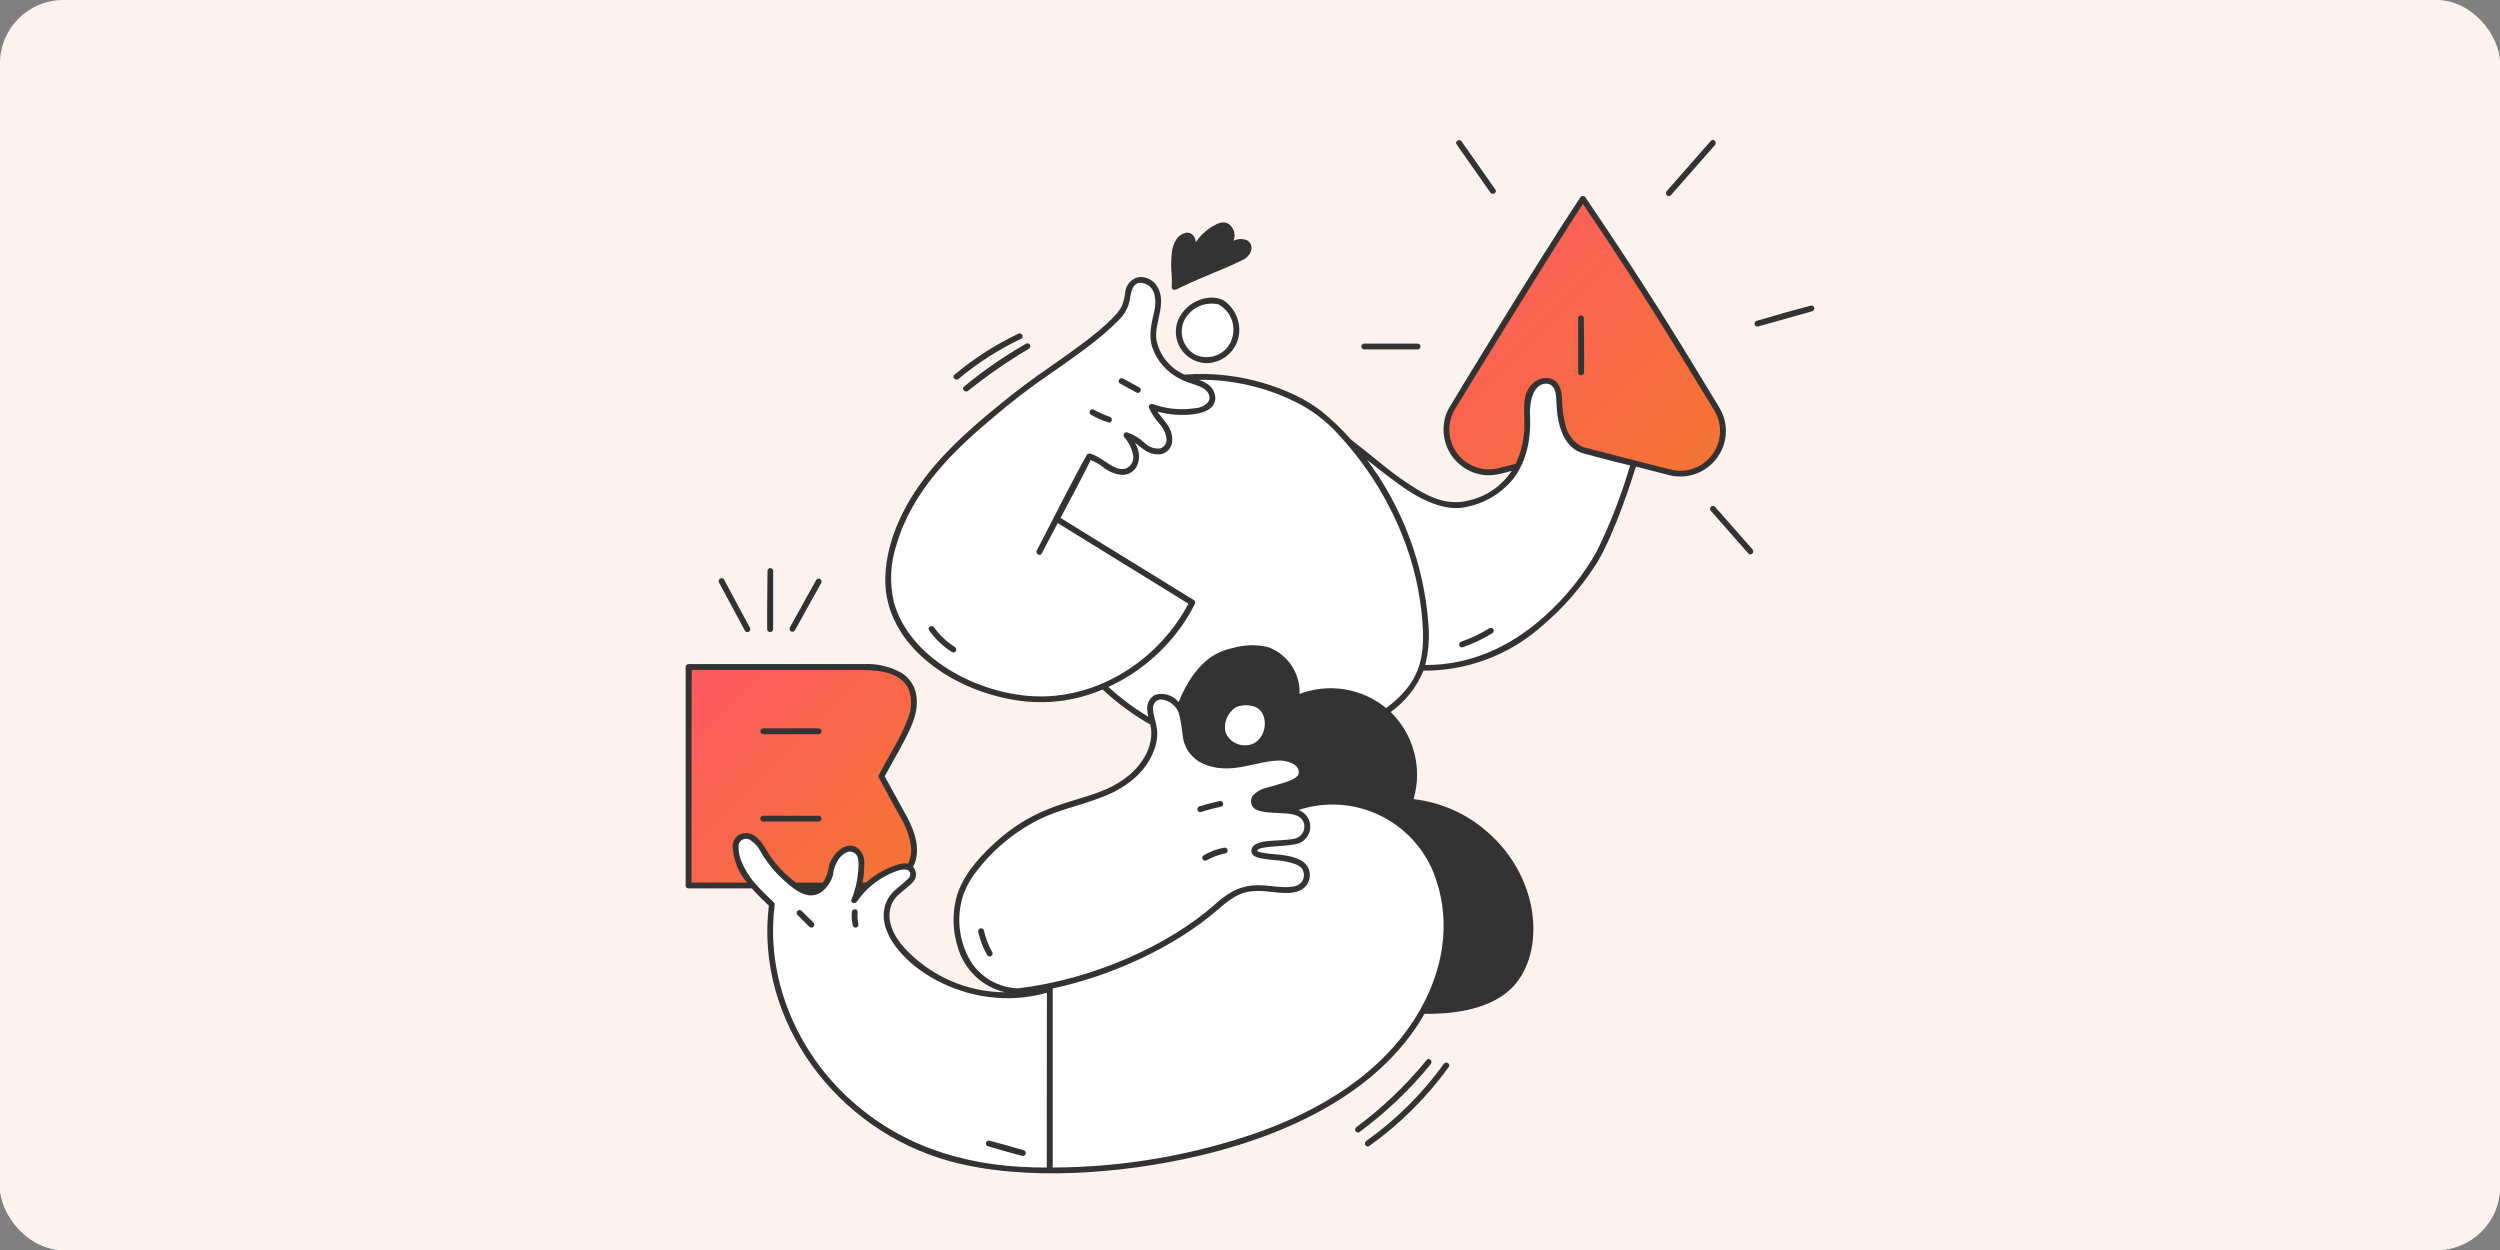 <svg width="316" height="158" viewBox="0 0 316 158" fill="none" xmlns="http://www.w3.org/2000/svg">
<rect x="0" y="0" width="316" height="158" fill="#808080" stroke="none"/>
<rect width="316" height="158" rx="8" fill="#FCF3EE"/>
<rect y="8" width="316" height="150" rx="8" fill="#FCF3EE"/>
<path d="M217.75 52.632C217.569 52.152 217.34 51.692 217.067 51.258C213.447 45.346 209.451 38.473 200.317 24.982C200.29 24.945 200.254 24.916 200.213 24.895C200.173 24.875 200.128 24.864 200.083 24.864C200.037 24.864 199.992 24.875 199.951 24.895C199.91 24.916 199.875 24.945 199.848 24.982C194.696 32.686 183.234 51.601 183.127 51.818C182.746 52.605 182.551 53.47 182.559 54.345C182.566 55.22 182.775 56.082 183.169 56.863C183.563 57.644 184.132 58.324 184.831 58.85C185.531 59.376 186.342 59.733 187.202 59.895C188.656 60.157 189.663 59.789 191.279 59.374C193.285 56.095 192.658 52.749 192.757 51.086C192.751 50.597 192.848 50.112 193.042 49.664C193.236 49.215 193.522 48.812 193.882 48.481C194.182 48.199 194.554 48.005 194.956 47.921C195.359 47.837 195.778 47.866 196.165 48.005C197.554 48.628 197.31 50.599 197.432 51.865C197.617 53.777 198.29 55.967 200.115 56.617C200.845 56.878 205.467 58.047 206.591 58.304C206.661 58.324 206.721 58.371 206.757 58.434C206.793 58.497 206.802 58.572 206.783 58.642C206.77 58.688 206.722 58.841 206.713 58.873C208.099 59.229 209.488 59.574 210.873 59.941C211.868 60.214 212.918 60.21 213.911 59.93C214.904 59.651 215.803 59.106 216.509 58.355C217.216 57.603 217.705 56.674 217.924 55.666C218.143 54.657 218.083 53.609 217.75 52.632ZM199.573 47.082V40.232C199.573 40.161 199.602 40.093 199.652 40.043C199.702 39.993 199.77 39.965 199.841 39.965C199.912 39.965 199.981 39.993 200.03 40.043C200.08 40.093 200.109 40.161 200.109 40.232C200.109 40.232 200.167 45.082 200.136 47.081C200.135 47.117 200.127 47.153 200.112 47.186C200.098 47.219 200.076 47.249 200.05 47.273C200.023 47.298 199.993 47.317 199.958 47.33C199.924 47.343 199.888 47.348 199.852 47.347C199.781 47.345 199.714 47.316 199.662 47.267C199.61 47.218 199.579 47.152 199.573 47.081V47.082Z" fill="url(#paint0_linear_11868_21541)"/>
<path d="M206.59 58.305C205.497 58.055 200.823 56.871 200.113 56.618C199.519 56.355 198.996 55.953 198.589 55.446C198.183 54.938 197.903 54.341 197.774 53.704C197.487 52.585 197.343 51.434 197.345 50.278C197.287 49.401 197.045 48.403 196.164 48.005C195.776 47.867 195.358 47.838 194.955 47.922C194.552 48.006 194.18 48.2 193.88 48.482C192.259 49.812 192.873 52.232 192.759 54.287C192.582 57.502 191.259 60.512 188.445 62.21C185.021 64.275 182.275 63.896 178.935 61.846C175.991 60.039 174.314 58.44 170.656 55.587C171.223 56.231 171.759 56.902 172.276 57.588C177.027 63.738 179.872 71.145 180.46 78.894C180.661 80.846 180.457 82.818 179.86 84.686C185.335 84.741 190.636 82.771 194.746 79.154C197.494 76.849 199.867 74.131 201.781 71.098C203.656 67.958 205.898 61.791 206.784 58.643C206.803 58.573 206.793 58.498 206.757 58.434C206.72 58.371 206.66 58.324 206.59 58.305ZM184.72 81.193C185.977 80.759 187.181 80.186 188.31 79.484C188.61 79.298 188.887 79.773 188.587 79.958C187.417 80.683 186.168 81.275 184.866 81.722C184.531 81.838 184.389 81.308 184.72 81.193Z" fill="white"/>
<path d="M216.322 64.513L221.06 69.893C221.294 70.159 221.681 69.77 221.449 69.505L216.71 64.125C216.476 63.86 216.089 64.251 216.322 64.513Z" fill="#333333"/>
<path d="M228.905 38.72C226.613 39.316 224.337 39.969 222.068 40.643C222.002 40.666 221.947 40.713 221.915 40.775C221.882 40.837 221.874 40.909 221.893 40.977C221.912 41.044 221.955 41.102 222.014 41.138C222.074 41.175 222.146 41.187 222.214 41.173L229.05 39.25C229.121 39.23 229.18 39.184 229.216 39.121C229.252 39.057 229.262 38.983 229.242 38.912C229.223 38.842 229.176 38.782 229.113 38.746C229.05 38.71 228.975 38.701 228.905 38.72Z" fill="#333333"/>
<path d="M211.13 24.607L216.708 18.255C216.941 17.991 216.554 17.601 216.32 17.867L210.741 24.22C210.51 24.483 210.896 24.874 211.13 24.607Z" fill="#333333"/>
<path d="M193.311 113.945C192.443 110.561 190.566 107.519 187.932 105.225C185.296 102.931 182.026 101.492 178.554 101.098C179.163 99.142 179.203 97.054 178.671 95.076C178.14 93.098 177.059 91.312 175.552 89.924C174.046 88.537 172.176 87.605 170.162 87.238C168.147 86.87 166.069 87.082 164.17 87.848C164.286 85.314 162.712 82.618 160.218 81.872C158.776 81.544 157.276 81.587 155.856 81.998C154.729 82.207 153.672 82.69 152.776 83.404C151.061 84.878 149.762 86.775 149.006 88.907C150.15 90.227 149.704 91.593 150.356 93.786C150.574 94.495 151.021 95.111 151.626 95.539C152.878 96.338 154.375 96.659 155.844 96.444C157.725 96.258 159.536 95.584 161.429 95.497C162.608 95.443 164.193 95.797 164.685 97.018C165.45 98.915 162.675 99.513 161.422 99.861C160.614 100.013 159.837 100.299 159.124 100.709C158.587 101.026 158.524 101.774 159.765 101.984C160.434 102.099 161.371 102.088 162.372 102.163C162.923 102.204 162.708 102.226 162.988 102.113C171.381 98.727 180.44 103.639 182.563 112.439C183.879 117.896 182.736 123.269 180.013 128.054C183.572 128.129 188.021 127.51 190.705 125.123C193.646 122.51 194.247 117.805 193.311 113.945ZM160.428 92.273C159.603 96.11 154.665 95.143 154.239 92.549C154.094 91.622 154.286 90.675 154.781 89.879C155.164 89.313 155.718 88.885 156.362 88.655C157.005 88.426 157.705 88.408 158.36 88.604C160.101 88.954 160.776 90.644 160.428 92.273Z" fill="#333333"/>
<path d="M182.559 112.444C180.428 103.607 171.284 98.644 162.789 102.205C163.138 102.237 163.484 102.3 163.821 102.393C164.38 102.511 164.869 102.847 165.18 103.327C165.491 103.806 165.599 104.389 165.481 104.948C165.412 105.285 165.262 105.601 165.044 105.867C164.826 106.133 164.547 106.342 164.231 106.477C162.956 107.002 160.586 106.687 159.18 107.212C158.922 107.308 158.786 107.481 158.816 107.587C159.02 107.754 159.27 107.851 159.533 107.868C161.078 108.163 162.824 108.039 164.288 108.775C164.673 108.958 164.991 109.256 165.199 109.627C165.407 109.999 165.494 110.427 165.447 110.85C165.401 111.274 165.224 111.672 164.94 111.99C164.657 112.308 164.282 112.53 163.867 112.625C162.182 113.048 160.436 112.437 158.556 112.528C156.023 112.651 154.52 114.43 152.931 115.701C147.049 120.214 140.227 123.345 132.97 124.861C132.97 168.445 133.071 133.751 132.97 147.94C132.969 148.013 132.94 148.082 132.889 148.134C132.837 148.185 132.768 148.214 132.695 148.215C152.092 148.241 177.443 140.912 182.428 122.199C183.283 119.008 183.328 115.656 182.559 112.444Z" fill="white"/>
<path d="M114.595 103.369C113.695 101.698 111.767 98.207 111.721 98.119C112.208 97.242 112.674 96.352 113.176 95.482C113.98 94.125 114.689 92.715 115.298 91.26C115.772 90.124 115.908 88.875 115.688 87.665C115.577 87.141 115.36 86.645 115.05 86.208C114.741 85.771 114.345 85.402 113.888 85.123C112.426 84.325 110.771 83.948 109.108 84.035H87.034C86.962 84.035 86.892 84.065 86.841 84.116C86.79 84.168 86.76 84.237 86.76 84.309V111.928C86.76 112.001 86.79 112.07 86.841 112.121C86.892 112.172 86.962 112.202 87.034 112.202H95.076C93.695 110.821 92.852 108.991 92.702 107.043C92.688 106.754 92.752 106.466 92.886 106.21C93.02 105.953 93.22 105.737 93.465 105.583C93.776 105.428 94.125 105.364 94.471 105.398C94.817 105.433 95.146 105.564 95.421 105.778C96.525 106.641 96.49 107.265 97.821 108.978C98.816 110.261 100.034 111.353 101.416 112.203H103.495C104.299 111.479 104.797 110.477 104.887 109.4C105.038 108.869 105.309 108.38 105.68 107.972C106.05 107.563 106.51 107.246 107.024 107.045C108.291 106.67 109.265 107.922 109.156 109.173C109.16 110.194 109.037 111.211 108.79 112.201C108.91 112.201 108.901 112.225 108.988 112.141C110.309 110.775 111.974 109.791 113.807 109.291C114.058 109.199 114.329 109.177 114.592 109.227C114.854 109.277 115.098 109.397 115.298 109.574C116.371 107.684 115.622 105.277 114.595 103.369ZM103.477 103.753H96.472C96.399 103.753 96.33 103.724 96.278 103.673C96.227 103.621 96.198 103.551 96.198 103.478C96.198 103.406 96.227 103.336 96.278 103.284C96.33 103.232 96.399 103.204 96.472 103.204H103.477C103.549 103.204 103.619 103.232 103.671 103.284C103.722 103.336 103.751 103.406 103.751 103.478C103.751 103.551 103.722 103.621 103.671 103.673C103.619 103.724 103.549 103.753 103.477 103.753H103.477ZM103.477 92.709H96.472C96.399 92.709 96.33 92.679 96.278 92.628C96.227 92.576 96.198 92.507 96.198 92.434C96.198 92.361 96.227 92.291 96.278 92.24C96.33 92.188 96.399 92.159 96.472 92.159H103.477C103.549 92.159 103.619 92.188 103.671 92.24C103.722 92.291 103.751 92.361 103.751 92.434C103.751 92.507 103.722 92.576 103.671 92.628C103.619 92.679 103.549 92.709 103.477 92.709H103.477Z" fill="url(#paint1_linear_11868_21541)"/>
<path d="M94.236 79.674C94.403 79.985 94.877 79.709 94.71 79.397C93.756 77.62 91.579 73.562 91.443 73.31C91.275 72.999 90.802 73.276 90.969 73.588L94.236 79.674Z" fill="#333333"/>
<path d="M97.635 79.534V72.165C97.638 72.129 97.633 72.093 97.621 72.059C97.609 72.025 97.59 71.993 97.565 71.967C97.541 71.94 97.511 71.919 97.478 71.904C97.444 71.89 97.409 71.882 97.372 71.882C97.336 71.882 97.3 71.89 97.267 71.904C97.234 71.919 97.204 71.94 97.179 71.967C97.155 71.993 97.136 72.025 97.124 72.059C97.112 72.093 97.107 72.129 97.11 72.165C97.066 74.32 97.062 79.232 97.066 79.534C97.067 79.57 97.075 79.606 97.09 79.639C97.105 79.672 97.126 79.701 97.152 79.726C97.179 79.751 97.21 79.77 97.244 79.782C97.278 79.795 97.314 79.8 97.35 79.799C97.421 79.797 97.49 79.769 97.542 79.72C97.595 79.671 97.627 79.605 97.635 79.534Z" fill="#333333"/>
<path d="M100.4 79.626L103.717 73.641C103.888 73.332 103.417 73.054 103.243 73.364C102.274 75.111 100.063 79.101 99.926 79.348C99.753 79.655 100.227 79.932 100.4 79.626Z" fill="#333333"/>
<path d="M160.19 89.976C159.469 88.476 157.4 88.217 156.053 88.77C154.69 89.33 153.997 91.079 154.239 92.551C154.574 94.592 157.782 95.668 159.473 94.056C159.987 93.526 160.33 92.854 160.458 92.126C160.586 91.399 160.492 90.65 160.19 89.976Z" fill="white"/>
<path d="M164.289 108.778C162.579 107.918 160.545 108.223 159.018 107.728C158.939 107.684 158.863 107.663 158.817 107.587C158.574 106.699 162.884 107.032 164.232 106.474C164.65 106.291 165 105.981 165.23 105.587C165.461 105.193 165.561 104.736 165.515 104.282C165.469 103.828 165.281 103.4 164.976 103.06C164.673 102.72 164.268 102.485 163.822 102.389C162.576 102.179 161.318 102.054 160.055 102.014C158.451 101.818 158.565 101.032 159.123 100.705C159.836 100.295 160.612 100.009 161.421 99.857C162.673 99.509 165.448 98.911 164.683 97.014C164.192 95.795 162.606 95.439 161.427 95.493C159.534 95.58 157.724 96.255 155.843 96.44C154.374 96.655 152.876 96.334 151.625 95.535C151.019 95.107 150.573 94.491 150.354 93.782C150.127 92.974 149.978 92.144 149.91 91.307C149.855 90.544 149.616 89.804 149.214 89.152C148.838 88.642 148.336 88.236 147.758 87.974C147.498 87.85 147.217 87.78 146.93 87.766C146.643 87.752 146.356 87.796 146.085 87.893C145.78 88.045 145.525 88.281 145.35 88.573C145.175 88.866 145.087 89.203 145.098 89.543C145.147 90.214 145.277 90.878 145.485 91.519C146.079 94.02 144.631 96.51 142.764 98.062C138.054 101.979 132.387 100.326 125.387 107.001C123.456 108.843 121.536 111.086 120.911 113.743C119.98 117.699 121.258 122.586 125.128 124.618C126.039 125.086 127.027 125.384 128.045 125.498C125.455 125.62 122.871 125.171 120.473 124.185C118.076 123.199 115.924 121.698 114.17 119.789C112.693 118.113 111.765 115.997 112.728 114C113.343 112.95 113.876 112.774 114.911 111.825C115.178 111.616 115.402 111.358 115.571 111.064C115.681 110.816 115.713 110.54 115.663 110.274C115.614 110.007 115.485 109.761 115.294 109.568C115.103 109.375 114.858 109.245 114.592 109.194C114.325 109.142 114.049 109.172 113.8 109.28C113.095 109.472 112.413 109.737 111.762 110.07C110.713 110.627 109.756 111.343 108.924 112.191C108.659 112.465 108.705 112.503 108.783 112.191C109.03 111.201 109.153 110.184 109.149 109.163C109.257 107.918 108.289 106.662 107.017 107.035C106.504 107.236 106.044 107.553 105.673 107.962C105.302 108.37 105.031 108.859 104.88 109.39C104.802 110.204 104.507 110.982 104.026 111.644C103.797 111.969 103.489 112.23 103.131 112.402C102.847 112.501 102.544 112.533 102.246 112.497C101.948 112.461 101.662 112.357 101.409 112.193C100.024 111.347 98.805 110.254 97.814 108.968C96.531 107.314 96.498 106.613 95.414 105.768C95.139 105.554 94.81 105.423 94.464 105.388C94.118 105.354 93.769 105.418 93.458 105.573C93.213 105.727 93.013 105.943 92.879 106.2C92.745 106.456 92.681 106.744 92.695 107.033C92.835 110.113 94.945 112.219 97.278 114.427C95.498 128.789 105.643 142.757 120.159 146.701C124.249 147.769 128.465 148.276 132.692 148.206C132.765 148.205 132.834 148.176 132.885 148.125C132.937 148.073 132.966 148.004 132.966 147.931C133.116 129.181 132.996 125.519 132.966 124.852C140.221 123.331 147.043 120.203 152.931 115.7C154.076 114.785 155.11 113.681 156.456 113.058C157.675 112.526 159.024 112.366 160.333 112.6C162.039 112.779 164.132 113.125 165.081 111.818C165.259 111.575 165.381 111.296 165.438 111.001C165.494 110.705 165.484 110.401 165.408 110.11C165.332 109.819 165.192 109.548 164.999 109.318C164.805 109.087 164.563 108.903 164.289 108.778ZM125.227 120.77C125.166 120.804 125.094 120.812 125.027 120.795C124.96 120.777 124.902 120.734 124.865 120.675C124.341 119.772 123.963 118.792 123.744 117.771C123.669 117.427 124.194 117.28 124.274 117.625C124.497 118.595 124.855 119.529 125.339 120.4C125.373 120.463 125.38 120.538 125.359 120.608C125.338 120.677 125.291 120.736 125.227 120.77ZM102.369 117.067L100.874 115.589C100.622 115.34 101.01 114.952 101.262 115.201L102.758 116.678C103.008 116.927 102.62 117.316 102.368 117.067H102.369ZM107.884 116.962C107.76 116.413 107.721 115.848 107.769 115.287C107.799 114.937 108.349 114.935 108.318 115.287C108.271 115.798 108.303 116.314 108.413 116.816C108.488 117.161 107.959 117.307 107.883 116.962H107.884ZM129.559 145.824C129.539 145.891 129.494 145.947 129.433 145.981C129.373 146.016 129.301 146.026 129.234 146.009C127.783 145.634 126.342 145.227 124.905 144.8C124.871 144.79 124.838 144.774 124.81 144.751C124.781 144.729 124.758 144.701 124.74 144.67C124.723 144.638 124.711 144.603 124.707 144.568C124.703 144.532 124.706 144.495 124.716 144.46C124.726 144.426 124.742 144.393 124.765 144.364C124.787 144.337 124.815 144.313 124.846 144.295C124.878 144.277 124.912 144.266 124.948 144.262C124.984 144.258 125.021 144.261 125.055 144.271C126.505 144.646 127.947 145.054 129.384 145.48C129.452 145.503 129.508 145.552 129.541 145.616C129.573 145.681 129.578 145.756 129.555 145.824H129.559ZM151.636 102.016C152.476 101.752 153.326 101.527 154.186 101.341C154.532 101.266 154.677 101.796 154.332 101.871C153.472 102.057 152.622 102.282 151.782 102.546C151.44 102.65 151.296 102.125 151.632 102.016H151.636ZM154.893 107.764C154.036 107.935 153.212 108.242 152.453 108.676C152.39 108.707 152.318 108.714 152.251 108.694C152.183 108.674 152.126 108.629 152.091 108.568C152.056 108.508 152.045 108.436 152.061 108.368C152.076 108.299 152.118 108.24 152.176 108.201C152.97 107.73 153.841 107.402 154.748 107.234C155.09 107.167 155.236 107.697 154.89 107.764H154.893Z" fill="white"/>
<path d="M152.451 48.536C151.56 48.119 150.645 47.757 149.71 47.452C148.733 46.993 147.874 46.318 147.196 45.478C146.593 44.743 146.204 43.856 146.071 42.914C145.908 41.704 146.338 40.54 146.545 39.362C146.809 38.31 146.677 37.197 146.174 36.236C145.941 35.854 145.605 35.547 145.203 35.351C144.802 35.155 144.353 35.077 143.909 35.127C143.484 35.229 143.101 35.462 142.816 35.793C142.53 36.125 142.357 36.538 142.32 36.974C142.252 37.596 142.097 38.207 141.861 38.787C140.845 40.654 137.087 43.377 135.37 44.615C132.023 47.025 130.566 47.883 127.27 50.54C123.549 53.535 119.859 56.648 116.959 60.475C114.237 64.069 112.104 68.471 111.997 73.057C111.799 81.542 120.835 87.592 129.408 88.55C137.338 89.434 145.101 85.209 149.494 78.779C150.027 77.983 150.513 77.157 150.95 76.304C150.984 76.241 150.993 76.167 150.975 76.097C150.956 76.028 150.912 75.968 150.851 75.929C135.088 66.23 133.984 65.534 133.926 65.495C133.834 65.667 132.276 68.596 131.606 69.906C131.445 70.221 130.972 69.944 131.132 69.629C133.202 65.573 135.332 61.834 137.311 57.807C137.457 57.512 137.875 57.732 137.808 58.02C138.449 58.283 139.052 58.631 139.6 59.056C140.201 59.525 140.919 59.823 141.676 59.919C143.515 60.144 144.717 57.906 143.14 55.631C144.307 56.339 144.994 57.514 146.745 57.323C147.099 57.247 147.42 57.058 147.658 56.784C147.896 56.511 148.039 56.168 148.066 55.806C148.203 53.962 146.844 53.181 146.097 51.875C147.549 52.299 149.068 52.444 150.574 52.304C151.699 52.198 153.307 51.841 153.512 50.497C153.539 50.103 153.454 49.709 153.266 49.362C153.078 49.015 152.795 48.728 152.451 48.536ZM120.373 82.343C119.253 81.633 118.283 80.712 117.515 79.631C117.31 79.342 117.785 79.068 117.988 79.354C118.706 80.356 119.61 81.21 120.651 81.869C120.951 82.058 120.672 82.533 120.373 82.343ZM140.111 53.308C139.356 53.061 138.629 52.736 137.942 52.339C137.911 52.32 137.885 52.295 137.864 52.266C137.843 52.236 137.828 52.203 137.82 52.167C137.812 52.132 137.811 52.096 137.817 52.06C137.824 52.025 137.837 51.99 137.857 51.96C137.894 51.901 137.952 51.859 138.019 51.841C138.086 51.824 138.158 51.832 138.219 51.865C138.87 52.228 139.553 52.533 140.257 52.777C140.59 52.892 140.446 53.423 140.111 53.308ZM143.695 49.534L141.63 48.402C141.319 48.232 141.597 47.758 141.907 47.928L143.976 49.06C144.283 49.23 144.005 49.702 143.695 49.534Z" fill="white"/>
<path d="M154.619 38.047C153.004 37.176 150.058 38.006 148.983 40.522C148.69 41.325 148.659 42.201 148.896 43.023C149.132 43.845 149.623 44.571 150.298 45.096C151.019 45.593 151.885 45.835 152.758 45.785C153.632 45.735 154.464 45.395 155.124 44.82C155.612 44.382 155.993 43.837 156.238 43.229C156.483 42.62 156.585 41.963 156.536 41.309C156.488 40.655 156.29 40.02 155.957 39.455C155.625 38.889 155.167 38.407 154.619 38.047Z" fill="white"/>
<path d="M155.74 30.61C155.941 30.25 156.007 29.83 155.924 29.426C155.842 29.022 155.616 28.661 155.29 28.41C154.675 27.976 153.919 28.329 153.348 28.673C152.419 29.231 151.636 30.003 151.064 30.923C151.092 30.702 151.067 30.477 150.994 30.267C150.92 30.056 150.799 29.866 150.64 29.709C149.997 29.184 149.187 29.735 148.784 30.286C148.458 30.799 148.261 31.384 148.212 31.989C148.008 34.27 148.294 34.44 148.204 36.19C148.189 36.5 148.359 36.616 148.624 36.508C148.699 36.477 156.414 33.083 157.066 32.762C158.834 31.891 158.277 29.475 155.74 30.61Z" fill="#333333"/>
<path d="M180.46 78.892C179.92 71.679 177.411 64.753 173.206 58.867C171.448 56.253 169.303 53.92 166.845 51.949C163.095 49.091 156.289 46.893 149.71 47.449C150.645 47.753 151.561 48.115 152.451 48.534C152.796 48.726 153.079 49.013 153.267 49.36C153.455 49.708 153.541 50.101 153.514 50.495C153.309 51.839 151.699 52.196 150.575 52.302C149.069 52.443 147.55 52.297 146.098 51.873C146.857 53.201 148.205 53.955 148.067 55.804C148.041 56.165 147.899 56.508 147.661 56.782C147.424 57.055 147.105 57.244 146.751 57.321C145.006 57.511 144.303 56.331 143.146 55.629C144.787 57.998 143.428 60.133 141.682 59.917C139.897 59.698 139.615 58.751 137.814 58.019C137.881 57.733 137.462 57.511 137.317 57.806C135.403 61.695 133.201 65.588 131.138 69.628C130.978 69.941 131.451 70.219 131.612 69.904C131.878 69.384 132.836 67.558 133.924 65.489C134.083 65.591 135.715 66.613 150.855 75.929C150.916 75.967 150.96 76.027 150.979 76.097C150.997 76.167 150.988 76.241 150.954 76.304C150.516 77.156 150.03 77.983 149.498 78.779C146.991 82.445 143.483 85.314 139.393 87.045C141.24 88.775 143.285 90.281 145.487 91.528C145.279 90.888 145.149 90.224 145.1 89.553C145.09 89.213 145.177 88.876 145.352 88.583C145.527 88.291 145.783 88.055 146.088 87.903C146.62 87.76 147.183 87.78 147.705 87.959C148.226 88.139 148.681 88.471 149.013 88.911C150.017 86.395 151.687 83.695 154.134 82.563C154.689 82.315 155.268 82.127 155.863 82.002C157.283 81.591 158.783 81.548 160.225 81.877C162.719 82.622 164.293 85.319 164.177 87.853C166.098 87.103 168.19 86.906 170.217 87.287C172.243 87.666 174.123 88.607 175.642 90.002C177.62 88.627 179.128 86.679 179.963 84.419C180.475 82.625 180.643 80.749 180.46 78.892Z" fill="white"/>
<path d="M120.651 81.868C119.611 81.209 118.707 80.354 117.99 79.352C117.787 79.067 117.312 79.34 117.517 79.629C118.285 80.71 119.256 81.631 120.375 82.342C120.672 82.531 120.951 82.056 120.651 81.868Z" fill="white"/>
<path d="M137.942 52.339C138.629 52.736 139.356 53.061 140.111 53.308C140.446 53.422 140.59 52.892 140.257 52.778C139.552 52.533 138.87 52.228 138.218 51.865C138.156 51.83 138.082 51.821 138.012 51.84C137.943 51.859 137.884 51.904 137.848 51.966C137.812 52.028 137.801 52.102 137.819 52.172C137.836 52.241 137.88 52.301 137.942 52.339Z" fill="white"/>
<path d="M141.63 48.4L143.695 49.532C144.005 49.702 144.283 49.228 143.972 49.058L141.907 47.926C141.597 47.756 141.319 48.23 141.63 48.4Z" fill="white"/>
<path d="M188.311 79.484C187.182 80.186 185.978 80.758 184.722 81.192C184.39 81.307 184.532 81.837 184.868 81.722C186.17 81.275 187.418 80.683 188.588 79.958C188.888 79.776 188.612 79.297 188.311 79.484Z" fill="white"/>
<path d="M151.776 102.547C152.616 102.283 153.466 102.058 154.326 101.872C154.671 101.797 154.525 101.268 154.18 101.342C153.319 101.528 152.469 101.753 151.63 102.017C151.295 102.126 151.438 102.651 151.776 102.547Z" fill="url(#paint2_linear_11868_21541)"/>
<path d="M152.452 108.675C153.211 108.242 154.035 107.934 154.893 107.763C155.239 107.697 155.093 107.167 154.747 107.234C153.84 107.402 152.969 107.73 152.175 108.201C152.117 108.24 152.076 108.299 152.06 108.368C152.044 108.436 152.055 108.507 152.09 108.568C152.126 108.629 152.183 108.674 152.25 108.693C152.317 108.714 152.39 108.707 152.452 108.675Z" fill="url(#paint3_linear_11868_21541)"/>
<path d="M124.272 117.627C124.197 117.282 123.664 117.429 123.742 117.773C123.96 118.794 124.339 119.774 124.863 120.677C124.9 120.738 124.96 120.782 125.03 120.8C125.099 120.817 125.173 120.807 125.235 120.771C125.297 120.735 125.343 120.675 125.361 120.606C125.38 120.537 125.372 120.463 125.337 120.4C124.853 119.53 124.495 118.596 124.272 117.627Z" fill="url(#paint4_linear_11868_21541)"/>
<path d="M124.899 144.801C126.336 145.227 127.777 145.635 129.228 146.01C129.298 146.03 129.373 146.021 129.437 145.985C129.501 145.95 129.548 145.891 129.567 145.82C129.587 145.75 129.578 145.675 129.543 145.611C129.507 145.547 129.448 145.501 129.378 145.481C127.941 145.055 126.499 144.647 125.049 144.272C124.979 144.252 124.904 144.26 124.84 144.296C124.777 144.332 124.73 144.391 124.71 144.461C124.69 144.532 124.699 144.607 124.734 144.671C124.77 144.734 124.829 144.782 124.899 144.801Z" fill="url(#paint5_linear_11868_21541)"/>
<path d="M101.259 115.203C101.007 114.955 100.619 115.342 100.871 115.591L102.366 117.069C102.618 117.317 103.007 116.929 102.755 116.68L101.259 115.203Z" fill="url(#paint6_linear_11868_21541)"/>
<path d="M108.316 115.288C108.348 114.936 107.797 114.938 107.767 115.288C107.72 115.849 107.759 116.414 107.883 116.963C107.958 117.308 108.488 117.162 108.408 116.817C108.3 116.316 108.269 115.8 108.316 115.288Z" fill="url(#paint7_linear_11868_21541)"/>
<path d="M188.46 24.285C188.662 24.572 189.135 24.297 188.934 24.008L184.665 17.924C184.464 17.637 183.99 17.91 184.191 18.201L188.46 24.285Z" fill="#333333"/>
<path d="M172.433 44.074H179.183C179.255 44.074 179.325 44.045 179.377 43.994C179.428 43.943 179.457 43.873 179.457 43.8C179.457 43.727 179.428 43.657 179.377 43.606C179.325 43.554 179.255 43.525 179.183 43.525H172.433C172.36 43.525 172.29 43.554 172.238 43.606C172.187 43.657 172.158 43.727 172.158 43.8C172.158 43.873 172.187 43.943 172.238 43.994C172.29 44.045 172.36 44.074 172.433 44.074Z" fill="#333333"/>
<path d="M122.302 49.326C124.745 47.374 127.32 45.595 130.009 44.001C130.072 43.964 130.118 43.904 130.136 43.833C130.154 43.763 130.144 43.688 130.107 43.625C130.07 43.562 130.01 43.517 129.94 43.498C129.869 43.48 129.794 43.49 129.732 43.527C126.976 45.106 124.36 46.918 121.914 48.943C121.64 49.164 122.03 49.551 122.302 49.326Z" fill="#333333"/>
<path d="M121.093 47.822C123.514 45.8 126.181 44.092 129.031 42.739C129.349 42.589 129.071 42.113 128.754 42.265C125.864 43.641 123.159 45.378 120.705 47.434C120.434 47.661 120.824 48.047 121.093 47.822Z" fill="#333333"/>
<path d="M180.395 134.047C177.796 137.239 174.808 140.093 171.501 142.543C171.22 142.75 171.493 143.227 171.778 143.017C175.126 140.545 178.15 137.662 180.778 134.435C181.005 134.164 180.619 133.777 180.395 134.047Z" fill="#333333"/>
<path d="M172.742 144.3C172.456 144.504 172.73 144.98 173.019 144.774C176.885 142.023 180.273 138.656 183.048 134.807C183.255 134.52 182.78 134.246 182.574 134.529C179.848 138.297 176.527 141.598 172.742 144.3Z" fill="#333333"/>
<path d="M200.2 40.231C200.2 40.135 200.161 40.043 200.094 39.975C200.026 39.908 199.934 39.87 199.838 39.87C199.742 39.87 199.651 39.908 199.582 39.975C199.515 40.043 199.477 40.135 199.477 40.231V47.084C199.483 47.181 199.526 47.271 199.597 47.337C199.668 47.404 199.762 47.44 199.858 47.439C199.954 47.441 200.047 47.404 200.116 47.337C200.185 47.27 200.225 47.178 200.227 47.082C200.257 45.106 200.2 40.281 200.2 40.231Z" fill="#333333"/>
<path d="M216.782 64.064C216.466 63.705 215.938 64.219 216.253 64.576L220.991 69.956C221.307 70.316 221.834 69.801 221.516 69.444L216.782 64.064Z" fill="#333333"/>
<path d="M229.32 38.878C229.293 38.788 229.233 38.712 229.15 38.666C229.068 38.62 228.972 38.607 228.881 38.63C226.888 39.148 224.715 39.759 222.041 40.554C221.947 40.58 221.867 40.643 221.819 40.728C221.771 40.813 221.759 40.914 221.785 41.008C221.812 41.102 221.874 41.182 221.96 41.23C222.045 41.277 222.146 41.289 222.24 41.263L229.079 39.339C229.172 39.31 229.25 39.245 229.295 39.159C229.34 39.072 229.35 38.971 229.32 38.878Z" fill="#333333"/>
<path d="M211.202 24.671L216.78 18.319C217.092 17.963 216.569 17.444 216.251 17.807L210.672 24.159C210.36 24.515 210.882 25.033 211.202 24.671Z" fill="#333333"/>
<path d="M217.837 52.599C217.55 51.812 217.348 51.549 215.406 48.35C212.152 42.989 208.103 36.316 200.387 24.922C200.35 24.874 200.304 24.835 200.25 24.809C200.196 24.782 200.136 24.769 200.076 24.77C200.016 24.77 199.957 24.785 199.903 24.812C199.85 24.84 199.804 24.88 199.768 24.928C194.722 32.474 183.245 51.361 183.043 51.774C182.656 52.575 182.457 53.454 182.464 54.344C182.471 55.233 182.683 56.11 183.084 56.904C183.485 57.698 184.063 58.39 184.775 58.924C185.486 59.459 186.311 59.822 187.186 59.986C188.6 60.24 189.601 59.911 191.075 59.522C189.871 61.352 188.025 62.664 185.9 63.197C183.163 63.995 180.868 62.92 178.984 61.765C176.02 59.944 174.341 58.335 170.728 55.524C169.564 54.196 168.283 52.975 166.903 51.874C163.396 49.201 156.727 46.769 149.728 47.353C148.814 46.959 148.011 46.347 147.389 45.57C146.768 44.793 146.347 43.876 146.164 42.898C145.882 40.804 147.57 38.267 146.254 36.181C146.012 35.785 145.661 35.466 145.244 35.262C144.826 35.059 144.359 34.978 143.898 35.03C143.452 35.135 143.05 35.378 142.75 35.724C142.45 36.071 142.267 36.503 142.228 36.96C142.16 37.571 142.009 38.169 141.778 38.739C140.757 40.614 136.942 43.361 135.314 44.534C131.968 46.945 130.514 47.8 127.207 50.459C123.593 53.369 119.818 56.534 116.881 60.412C114.675 63.322 112.021 67.879 111.9 73.048C111.7 81.559 120.638 87.659 129.394 88.636C132.791 89.011 136.228 88.499 139.369 87.151C141.197 88.862 143.222 90.35 145.4 91.585C145.99 94.165 144.397 96.586 142.7 97.995C138.036 101.874 132.316 100.266 125.318 106.939C123.71 108.472 121.493 110.842 120.818 113.726C120.363 115.72 120.448 117.799 121.066 119.749C121.468 121.143 122.235 122.404 123.287 123.403C124.34 124.4 125.64 125.099 127.053 125.427C124.64 125.416 122.255 124.904 120.05 123.924C117.845 122.944 115.867 121.518 114.241 119.735C113.235 118.593 111.712 116.335 112.81 114.055C113.415 113.021 113.946 112.847 114.97 111.907C115.248 111.688 115.482 111.418 115.657 111.111C115.771 110.856 115.808 110.573 115.763 110.297C115.719 110.022 115.595 109.765 115.408 109.558C116.5 107.563 115.618 105.07 114.678 103.321C113.915 101.903 111.828 98.121 111.828 98.121C114.819 92.713 116.328 90.471 115.779 87.648C115.665 87.112 115.443 86.606 115.127 86.158C114.811 85.71 114.407 85.332 113.941 85.046C112.468 84.225 110.792 83.843 109.11 83.942H87.034C86.936 83.945 86.844 83.984 86.775 84.052C86.707 84.121 86.668 84.214 86.666 84.311V111.93C86.668 112.027 86.707 112.12 86.776 112.188C86.845 112.256 86.937 112.296 87.034 112.297H95.031C95.706 113.061 96.433 113.764 97.183 114.472C95.415 128.947 105.68 142.873 120.138 146.797C129.559 149.356 141.863 148.36 151.44 146.122C161.105 143.867 173.91 138.917 180.065 128.143C182.786 128.197 187.738 127.88 190.765 125.189C195.356 121.108 195.055 111.234 187.933 105.094C185.331 102.829 182.104 101.404 178.677 101.008C179.236 99.082 179.261 97.041 178.751 95.102C178.241 93.163 177.214 91.399 175.78 89.998C177.631 88.685 179.068 86.873 179.923 84.771C185.398 84.808 190.695 82.831 194.806 79.216C197.559 76.901 199.939 74.176 201.861 71.135C204.196 67.219 206.31 60.505 206.776 58.976C207.226 59.091 209.94 59.781 210.848 60.023C211.86 60.303 212.929 60.301 213.94 60.018C214.951 59.734 215.866 59.181 216.586 58.416C217.305 57.651 217.801 56.704 218.022 55.678C218.243 54.651 218.179 53.584 217.837 52.591V52.599ZM177.84 101.235C177.817 101.33 177.832 101.43 177.882 101.514C177.931 101.598 178.012 101.659 178.106 101.685C178.176 101.697 178.246 101.705 178.318 101.709C181.693 102.062 184.879 103.44 187.448 105.656C190.017 107.873 191.847 110.823 192.691 114.109C193.447 117.307 193.261 121.991 190.252 124.666C188.224 126.47 184.933 127.392 180.472 127.406C183.516 121.72 184.043 115.426 181.916 110.115C181.205 108.316 180.142 106.679 178.788 105.298C177.434 103.918 175.818 102.822 174.034 102.075C172.251 101.329 170.335 100.947 168.402 100.951C166.468 100.957 164.555 101.348 162.775 102.104C161.982 102.025 161.327 102.025 160.563 101.97C160.099 101.964 159.638 101.88 159.202 101.721C159.103 101.691 159.016 101.632 158.953 101.55C158.89 101.468 158.854 101.368 158.85 101.265C158.847 101.162 158.875 101.06 158.933 100.975C158.99 100.888 159.073 100.823 159.169 100.786C159.875 100.381 160.645 100.098 161.445 99.949C162.539 99.649 164.263 99.243 164.768 98.228C165.331 97.103 164.197 95.272 161.423 95.4C159.515 95.489 157.71 96.162 155.833 96.348C154.387 96.556 152.914 96.241 151.679 95.459C151.091 95.043 150.656 94.445 150.444 93.756C149.862 91.789 150.209 90.958 149.489 89.431C150.048 87.872 150.867 86.419 151.91 85.134C152.818 83.987 154.063 83.153 155.47 82.753C157.242 82.265 159.493 81.856 161.182 83.03C162.007 83.608 162.658 84.399 163.066 85.32C163.474 86.24 163.624 87.255 163.497 88.254C163.461 88.55 163.797 88.695 164.041 88.588C165.455 87.953 166.995 87.65 168.544 87.701C170.092 87.753 171.609 88.158 172.977 88.886C174.345 89.614 175.528 90.645 176.437 91.9C177.345 93.157 177.953 94.603 178.216 96.13C178.521 97.837 178.392 99.592 177.84 101.235ZM146.05 94.29C146.7 92.035 145.75 90.869 145.739 89.578C145.714 89.308 145.791 89.039 145.954 88.823C146.117 88.607 146.354 88.46 146.62 88.409C147.192 88.424 147.744 88.628 148.188 88.99C148.633 89.351 148.945 89.85 149.077 90.407C149.258 91.215 149.392 92.032 149.479 92.856C149.538 93.624 149.797 94.364 150.232 94.999C150.666 95.635 151.26 96.147 151.954 96.481C155.508 98.121 158.727 96.135 161.738 96.136C162.808 96.136 164.238 96.61 164.164 97.711C164.11 98.501 162.175 98.979 161.401 99.196C160.683 99.397 160.617 99.421 160.245 99.531C159.508 99.673 158.837 100.045 158.327 100.595C158.22 100.754 158.152 100.937 158.13 101.128C158.107 101.318 158.13 101.512 158.197 101.692C158.263 101.872 158.372 102.034 158.514 102.163C158.656 102.293 158.826 102.387 159.011 102.438C161.087 103.113 164.179 102.259 164.778 103.952C164.857 104.173 164.887 104.41 164.862 104.645C164.837 104.879 164.76 105.105 164.635 105.305C164.511 105.505 164.343 105.674 164.144 105.8C163.945 105.926 163.72 106.006 163.486 106.032C161.525 106.407 158.554 105.973 158.197 107.351C158.035 107.977 158.588 108.326 159.221 108.46C161.054 108.841 162.109 108.622 163.801 109.257C164.09 109.366 164.35 109.543 164.559 109.77C164.74 110.041 164.83 110.365 164.812 110.692C164.794 111.019 164.67 111.33 164.459 111.58C164.143 111.88 163.731 112.06 163.296 112.087C160.984 112.387 158.731 111.147 155.824 112.66C154.954 113.158 154.146 113.758 153.418 114.447C147.704 119.449 138.261 123.778 128.677 124.93C127.55 124.889 126.447 124.593 125.451 124.064C124.455 123.535 123.593 122.787 122.929 121.876C122.127 120.657 121.596 119.279 121.373 117.838C121.15 116.395 121.24 114.922 121.636 113.518C122.005 112.328 122.587 111.214 123.352 110.231C125.203 107.785 127.525 105.733 130.182 104.198C133.306 102.398 135.719 102.124 139.32 100.753C142.847 99.409 145.237 97.114 146.05 94.29ZM133.064 124.939C140.452 123.385 148.472 119.716 153.914 114.994C156.202 113.008 157.351 112.379 160.322 112.696C162.02 112.878 164.17 113.23 165.159 111.871C165.344 111.617 165.47 111.325 165.529 111.016C165.587 110.708 165.576 110.39 165.496 110.086C165.418 109.782 165.271 109.499 165.07 109.258C164.867 109.018 164.614 108.825 164.329 108.694C162.577 107.812 160.585 108.135 159.061 107.648C159.007 107.624 158.955 107.594 158.906 107.56C158.967 106.825 162.967 107.099 164.265 106.561C164.678 106.382 165.028 106.083 165.268 105.703C165.51 105.322 165.631 104.878 165.617 104.428C165.604 103.978 165.454 103.542 165.19 103.177C164.926 102.813 164.559 102.536 164.135 102.382C167.458 101.292 171.073 101.506 174.244 102.983C177.415 104.459 179.905 107.087 181.21 110.332C183.3 115.618 182.785 121.606 179.753 127.19C175.984 134.139 169.094 139.471 159.274 143.041C150.854 146.013 141.993 147.546 133.064 147.574V124.939ZM175.214 89.504C173.708 88.27 171.904 87.454 169.982 87.139C168.061 86.825 166.09 87.021 164.269 87.71C164.316 86.422 163.951 85.154 163.227 84.088C162.503 83.023 161.458 82.216 160.245 81.784C158.788 81.449 157.271 81.491 155.836 81.907C155.234 82.034 154.648 82.224 154.088 82.475C151.492 83.675 149.882 86.51 148.976 88.733C148.629 88.311 148.167 88.001 147.646 87.838C147.125 87.675 146.568 87.668 146.043 87.816C145.722 87.977 145.453 88.225 145.269 88.534C145.084 88.841 144.992 89.196 145.003 89.555C145.011 89.903 145.056 90.248 145.138 90.586C143.338 89.507 141.652 88.248 140.105 86.829C143.927 85.07 147.2 82.305 149.573 78.83C150.107 78.031 150.594 77.202 151.033 76.348C151.079 76.263 151.091 76.165 151.067 76.072C151.042 75.979 150.983 75.9 150.901 75.849C136.818 67.181 134.439 65.704 134.053 65.46C137.669 58.696 137.439 58.943 137.863 58.139C138.465 58.393 139.031 58.725 139.546 59.128C140.16 59.607 140.893 59.912 141.667 60.01C143.355 60.218 144.781 58.279 143.458 55.953C144.406 56.645 145.157 57.587 146.767 57.412C147.141 57.33 147.478 57.13 147.73 56.842C147.981 56.554 148.133 56.192 148.162 55.81C148.295 54.029 147.057 53.199 146.304 52.027C147.697 52.406 149.147 52.53 150.585 52.395C152.427 52.221 153.444 51.587 153.608 50.508C153.636 50.095 153.546 49.683 153.35 49.319C153.153 48.956 152.858 48.655 152.498 48.452C152.193 48.277 151.875 48.127 151.547 48.002C155.689 47.971 159.783 48.891 163.515 50.689C165.75 51.755 167.743 53.268 169.372 55.133C172.683 58.745 175.323 62.919 177.166 67.459C178.657 71.104 179.552 74.966 179.818 78.895C180.093 83.311 179.44 86.314 175.215 89.504H175.214ZM145.607 43.809C145.907 44.706 146.385 45.534 147.01 46.245C147.636 46.955 148.397 47.532 149.25 47.943C150.495 48.554 151.108 48.535 152.123 49.086C152.719 49.476 153.138 50.202 152.719 50.8C152.513 51.033 152.263 51.224 151.984 51.36C151.704 51.497 151.4 51.576 151.089 51.595C149.272 51.874 147.414 51.694 145.684 51.07C145.62 51.052 145.553 51.052 145.489 51.07C145.426 51.087 145.368 51.121 145.322 51.169C145.276 51.217 145.243 51.276 145.228 51.34C145.213 51.404 145.215 51.471 145.234 51.535C146.074 53.512 147.073 53.583 147.421 55.271C147.494 55.555 147.46 55.856 147.325 56.115C147.189 56.375 146.962 56.575 146.687 56.677C146.322 56.724 145.951 56.687 145.603 56.567C145.254 56.447 144.939 56.249 144.68 55.987C144.052 55.386 143.3 54.931 142.477 54.655C142.406 54.637 142.331 54.641 142.262 54.666C142.194 54.691 142.134 54.735 142.09 54.794C142.047 54.852 142.021 54.923 142.018 54.995C142.014 55.069 142.032 55.141 142.069 55.204C142.659 55.87 143.059 56.682 143.227 57.556C143.284 57.898 143.224 58.249 143.055 58.553C142.887 58.856 142.62 59.093 142.299 59.224C140.816 59.662 139.414 57.751 137.779 57.337C137.7 57.317 137.617 57.323 137.543 57.353C137.468 57.384 137.405 57.438 137.364 57.508C136.014 59.878 132.286 67.165 131.051 69.583C130.834 70.01 131.476 70.369 131.692 69.945C132.372 68.615 133.081 67.279 133.699 66.12C133.699 66.12 149.234 75.703 150.216 76.307C146.572 83.192 139.483 87.787 132.133 88.021C124.477 88.262 114.939 83.505 112.97 76.032C112.436 73.684 112.546 71.236 113.29 68.945C115.267 62.061 120.502 56.983 125.354 52.925C127.743 50.863 130.249 48.941 132.86 47.167C135.682 45.188 139.03 42.902 141.309 40.558C142.155 39.798 142.7 38.76 142.846 37.633C142.976 36.883 143.155 35.853 144.061 35.747C144.503 35.738 144.935 35.888 145.277 36.169C145.619 36.45 145.849 36.844 145.927 37.28C146.434 39.325 144.899 41.029 145.607 43.809ZM132.312 147.574C123.136 147.624 114.679 145.379 107.751 139.249C100.542 132.874 96.773 123.382 97.915 114.486C97.933 114.377 97.918 114.265 97.873 114.164C97.829 114.064 97.756 113.977 97.663 113.917C95.751 112.096 94.539 110.88 93.727 108.905C93.444 108.245 93.318 107.529 93.358 106.813C93.386 106.653 93.455 106.502 93.557 106.376C93.659 106.249 93.791 106.151 93.942 106.09C94.093 106.028 94.256 106.006 94.418 106.024C94.579 106.043 94.733 106.102 94.866 106.196C95.453 106.598 95.922 107.15 96.225 107.795C97.093 109.247 98.199 110.543 99.496 111.63C100.321 112.32 101.347 113.179 102.517 113.178C103.076 113.173 103.614 112.965 104.031 112.592C104.627 112.072 105.062 111.391 105.283 110.631C105.346 109.965 105.559 109.322 105.906 108.751C106.2 108.247 106.66 107.863 107.207 107.662C107.475 107.605 107.755 107.656 107.986 107.805C108.216 107.953 108.378 108.188 108.436 108.456C108.526 108.886 108.547 109.328 108.496 109.765C108.434 111.115 108.138 112.444 107.623 113.693C107.457 114.101 108.065 114.33 108.29 113.993C109.512 112.201 111.27 110.842 113.311 110.11C115.35 109.403 115.247 110.71 114.749 111.104L114.741 111.111C114.222 111.63 113.616 112.07 113.07 112.555C112.579 113.005 112.2 113.565 111.965 114.188C111.73 114.811 111.644 115.482 111.715 116.144C112.228 121.506 122.105 128.389 132.328 125.487C132.326 127.375 132.31 146.063 132.312 147.574ZM87.445 84.679H109.11C111.441 84.679 114.352 85.177 114.988 87.524C115.261 88.576 115.198 89.686 114.809 90.7C114.299 92.048 113.671 93.35 112.934 94.589C112.327 95.639 111.745 96.756 111.163 97.805C111.091 97.891 111.05 97.999 111.049 98.112C111.047 98.225 111.084 98.334 111.154 98.422C111.739 99.489 113.179 102.188 113.817 103.284C114.477 104.377 114.923 105.586 115.129 106.846C115.245 107.637 115.126 108.445 114.789 109.171C114.455 109.093 114.106 109.102 113.777 109.199C112.178 109.631 110.705 110.437 109.479 111.55C109.329 111.555 109.177 111.558 109.022 111.559C109.174 110.776 109.249 109.981 109.247 109.183C109.28 108.824 109.228 108.463 109.095 108.127C108.962 107.792 108.751 107.494 108.48 107.256C107.14 106.159 105.33 107.676 104.796 109.373C104.719 110.161 104.439 110.915 103.984 111.562H100.609C99.585 110.812 98.669 109.925 97.889 108.924C96.632 107.302 96.573 106.564 95.475 105.707C95.185 105.483 94.838 105.346 94.473 105.31C94.108 105.274 93.74 105.343 93.412 105.506C93.153 105.669 92.942 105.898 92.8 106.169C92.659 106.44 92.591 106.744 92.605 107.05C92.706 108.71 93.342 110.293 94.419 111.562H87.403C87.403 77.697 87.457 86.45 87.445 84.679ZM180.553 78.884C179.995 71.365 177.303 64.162 172.792 58.121C174.184 59.239 175.785 60.49 177.476 61.673C178.965 62.715 181.865 64.429 184.546 64.206C187.172 63.904 189.579 62.591 191.254 60.546C192.648 58.733 193.549 56.178 193.401 52.679C193.235 48.754 195.064 48.204 195.938 48.605C197.082 49.295 196.471 50.827 197.012 53.308C197.346 54.837 198.159 56.773 200.139 57.309C202.645 57.989 204.58 58.489 206.05 58.836C204.949 62.561 203.54 66.188 201.838 69.68C200.097 72.773 197.854 75.556 195.202 77.915C191.002 81.716 185.82 84.1 180.154 84.053C180.568 82.363 180.703 80.618 180.553 78.884ZM197.865 53.675C197.579 52.562 197.437 51.417 197.44 50.268C197.357 49.022 196.953 48.253 196.203 47.916C195.799 47.768 195.363 47.736 194.942 47.822C194.522 47.909 194.133 48.111 193.822 48.407C192.16 49.769 192.779 52.237 192.667 54.278C192.59 55.784 192.221 57.262 191.579 58.627C191.579 58.627 189.975 59.037 189.504 59.161C188.536 59.417 187.513 59.379 186.567 59.05C185.62 58.721 184.794 58.117 184.194 57.315C183.593 56.513 183.247 55.55 183.197 54.549C183.148 53.549 183.4 52.556 183.919 51.7C184.635 50.516 196.299 31.468 200.083 25.78C209.048 39.009 213.202 46.285 216.329 51.278C216.625 51.73 216.88 52.206 217.091 52.703C217.382 53.48 217.477 54.316 217.367 55.138C217.258 55.96 216.946 56.742 216.462 57.416C215.977 58.089 215.334 58.632 214.589 58.996C213.844 59.361 213.021 59.536 212.192 59.507C211.138 59.399 211.742 59.507 200.207 56.54C200.187 56.535 200.167 56.532 200.146 56.531C199.567 56.27 199.058 55.874 198.661 55.377C198.265 54.881 197.992 54.297 197.865 53.675Z" fill="#333333"/>
<path d="M96.467 92.8H103.48C103.528 92.8 103.576 92.791 103.621 92.772C103.665 92.753 103.706 92.725 103.74 92.691C103.774 92.657 103.801 92.616 103.819 92.572C103.837 92.527 103.846 92.479 103.846 92.43C103.846 92.382 103.836 92.334 103.818 92.29C103.799 92.245 103.771 92.204 103.737 92.171C103.703 92.137 103.662 92.11 103.617 92.091C103.572 92.073 103.524 92.064 103.476 92.064H96.467C96.419 92.066 96.372 92.077 96.328 92.097C96.284 92.117 96.244 92.146 96.212 92.181C96.164 92.233 96.132 92.297 96.119 92.366C96.107 92.436 96.114 92.507 96.141 92.573C96.168 92.638 96.213 92.694 96.271 92.734C96.329 92.775 96.397 92.797 96.467 92.8Z" fill="#333333"/>
<path d="M96.468 103.845H103.48C103.529 103.843 103.576 103.832 103.62 103.812C103.664 103.792 103.703 103.763 103.736 103.728C103.784 103.676 103.816 103.611 103.829 103.541C103.841 103.471 103.833 103.4 103.806 103.334C103.778 103.269 103.733 103.213 103.674 103.173C103.616 103.133 103.547 103.111 103.477 103.108H96.468C96.37 103.108 96.276 103.147 96.207 103.216C96.138 103.285 96.1 103.379 96.1 103.477C96.1 103.574 96.138 103.668 96.207 103.737C96.276 103.806 96.37 103.845 96.468 103.845Z" fill="#333333"/>
<path d="M93.983 79.4C94.157 79.724 94.208 79.901 94.451 79.901C94.516 79.902 94.581 79.887 94.638 79.856C94.696 79.825 94.744 79.779 94.779 79.723C94.813 79.668 94.832 79.604 94.835 79.538C94.837 79.473 94.822 79.408 94.791 79.35L91.524 73.265C91.299 72.844 90.66 73.211 90.885 73.631C93.79 79.041 93.928 79.3 93.983 79.4Z" fill="#333333"/>
<path d="M97.081 79.793C97.134 79.841 97.2 79.874 97.271 79.887C97.342 79.9 97.415 79.893 97.482 79.866C97.55 79.84 97.608 79.796 97.651 79.738C97.695 79.68 97.721 79.611 97.727 79.539V72.164C97.727 72.069 97.689 71.978 97.622 71.911C97.555 71.844 97.464 71.806 97.369 71.806C97.275 71.806 97.183 71.844 97.116 71.911C97.049 71.978 97.012 72.069 97.012 72.164C96.969 74.281 96.964 79.196 96.968 79.536C96.969 79.585 96.979 79.632 96.998 79.676C97.018 79.72 97.046 79.76 97.081 79.793Z" fill="#333333"/>
<path d="M100.481 79.668L103.798 73.683C103.847 73.599 103.86 73.498 103.835 73.404C103.809 73.309 103.748 73.229 103.663 73.18C103.578 73.131 103.478 73.118 103.383 73.144C103.289 73.169 103.208 73.231 103.16 73.315C102.191 75.063 99.98 79.053 99.843 79.3C99.795 79.385 99.782 79.485 99.808 79.579C99.833 79.673 99.895 79.753 99.979 79.802C100.064 79.85 100.164 79.863 100.258 79.838C100.352 79.813 100.432 79.752 100.481 79.668Z" fill="#333333"/>
<path d="M158.376 88.512C156.755 88.184 155.415 88.662 154.701 89.832C154.193 90.647 153.997 91.618 154.147 92.567C154.587 95.25 159.669 96.252 160.522 92.295C160.891 90.572 160.146 88.869 158.376 88.512ZM157.767 94.173C157.166 94.275 156.549 94.164 156.022 93.858C155.495 93.552 155.091 93.072 154.882 92.499C154.773 91.923 154.835 91.326 155.058 90.783C155.281 90.24 155.656 89.774 156.139 89.439C156.782 89.14 157.506 89.065 158.197 89.226C160.687 89.628 160.293 93.84 157.77 94.177L157.767 94.173Z" fill="#333333"/>
<path d="M154.67 37.968C152.961 37.047 149.976 37.959 148.895 40.491C148.665 41.079 148.579 41.714 148.644 42.342C148.709 42.97 148.922 43.573 149.267 44.102C149.612 44.631 150.077 45.07 150.626 45.383C151.174 45.695 151.79 45.873 152.42 45.9C152.994 45.906 153.563 45.794 154.091 45.571C154.62 45.349 155.097 45.019 155.493 44.604C155.889 44.189 156.195 43.697 156.393 43.159C156.591 42.621 156.676 42.047 156.643 41.475C156.609 40.777 156.413 40.097 156.07 39.489C155.728 38.88 155.249 38.36 154.67 37.968ZM155.111 43.949C154.628 44.511 153.975 44.903 153.251 45.063C152.527 45.224 151.77 45.146 151.094 44.841C150.389 44.448 149.848 43.813 149.573 43.054C149.297 42.294 149.305 41.461 149.594 40.707C149.955 39.879 150.592 39.202 151.398 38.794C152.203 38.386 153.126 38.272 154.007 38.471C154.474 38.726 154.88 39.08 155.196 39.509C155.512 39.938 155.73 40.43 155.835 40.952C155.941 41.474 155.93 42.013 155.805 42.531C155.68 43.048 155.443 43.532 155.111 43.949Z" fill="#333333"/>
<path d="M148.101 36.276C148.098 36.323 148.105 36.371 148.121 36.415C148.137 36.46 148.163 36.501 148.196 36.535C148.228 36.569 148.268 36.596 148.312 36.613C148.356 36.631 148.403 36.639 148.451 36.638C148.655 36.608 148.851 36.534 149.024 36.421C152.446 34.752 154.124 34.308 157.103 32.846C158.172 32.321 158.589 31.058 157.713 30.427C157.434 30.285 157.125 30.212 156.812 30.213C156.499 30.214 156.191 30.29 155.913 30.434C156.064 30.069 156.09 29.665 155.986 29.285C155.882 28.905 155.654 28.57 155.339 28.334C154.682 27.87 153.901 28.229 153.295 28.592C152.444 29.105 151.713 29.793 151.151 30.611C151.091 29.912 150.618 29.323 149.922 29.411C149.424 29.518 148.986 29.814 148.701 30.236C148.367 30.762 148.165 31.361 148.113 31.982C147.901 34.385 148.212 34.379 148.101 36.276ZM150.426 32.143C150.448 32.219 150.494 32.286 150.556 32.334C150.619 32.382 150.695 32.409 150.774 32.41C150.853 32.412 150.931 32.389 150.995 32.343C151.06 32.298 151.108 32.233 151.134 32.158C151.692 30.833 152.69 29.741 153.958 29.063C154.063 28.962 154.193 28.892 154.335 28.861C154.477 28.83 154.625 28.839 154.762 28.887C154.899 28.935 155.02 29.02 155.112 29.133C155.203 29.246 155.262 29.383 155.28 29.527C155.28 29.871 155.209 30.211 155.071 30.526C154.933 30.842 154.731 31.125 154.479 31.358C154.188 31.718 154.666 32.209 155.004 31.872C155.338 31.538 155.741 31.28 156.183 31.115C156.423 31.026 156.986 30.815 157.297 31.035C157.574 31.228 157.419 31.657 157.204 31.874C156.178 32.742 152.604 33.869 148.845 35.693C148.858 33.911 148.603 32.51 149.032 31.193C149.37 30.152 150.401 29.662 150.422 30.761C150.373 31.22 150.375 31.683 150.426 32.143Z" fill="#333333"/>
<path d="M120.702 81.787C119.671 81.136 118.776 80.29 118.067 79.296C117.793 78.912 117.161 79.29 117.441 79.682C118.215 80.773 119.195 81.703 120.325 82.419C120.728 82.674 121.108 82.045 120.702 81.787Z" fill="#333333"/>
<path d="M140.289 52.69C139.588 52.447 138.911 52.144 138.264 51.783C138.221 51.76 138.175 51.745 138.127 51.74C138.079 51.735 138.031 51.739 137.985 51.753C137.916 51.773 137.855 51.812 137.808 51.866C137.762 51.92 137.732 51.986 137.722 52.057C137.712 52.127 137.723 52.199 137.754 52.264C137.784 52.328 137.832 52.382 137.893 52.42C138.619 52.848 139.395 53.183 140.204 53.418C140.289 53.41 140.369 53.373 140.43 53.312C140.491 53.252 140.53 53.173 140.54 53.088C140.55 53.003 140.53 52.917 140.485 52.844C140.439 52.772 140.37 52.717 140.289 52.69Z" fill="#333333"/>
<path d="M144.017 48.978L141.951 47.846C141.534 47.621 141.163 48.254 141.583 48.484L143.649 49.617C144.066 49.845 144.439 49.209 144.017 48.978Z" fill="#333333"/>
<path d="M184.896 81.811C186.204 81.361 187.458 80.766 188.635 80.038C188.718 79.988 188.776 79.907 188.799 79.813C188.823 79.719 188.808 79.62 188.759 79.537C188.71 79.454 188.63 79.394 188.537 79.369C188.443 79.344 188.344 79.357 188.26 79.404C187.137 80.102 185.94 80.672 184.69 81.104C184.239 81.26 184.445 81.968 184.896 81.811Z" fill="#333333"/>
<path d="M151.691 102.654C151.854 102.654 152.575 102.347 154.348 101.963C154.817 101.862 154.626 101.149 154.163 101.25C153.303 101.436 152.442 101.664 151.603 101.925C151.521 101.953 151.452 102.008 151.406 102.08C151.36 102.153 151.34 102.239 151.35 102.325C151.361 102.411 151.4 102.49 151.462 102.55C151.524 102.61 151.605 102.647 151.691 102.654Z" fill="#333333"/>
<path d="M152.496 108.758C153.246 108.329 154.061 108.026 154.908 107.858C155.373 107.768 155.196 107.053 154.726 107.144C153.808 107.314 152.927 107.645 152.124 108.123C152.048 108.176 151.995 108.256 151.975 108.347C151.956 108.437 151.971 108.532 152.018 108.611C152.064 108.692 152.14 108.751 152.228 108.778C152.317 108.805 152.412 108.797 152.496 108.758Z" fill="#333333"/>
<path d="M124.363 117.605C124.259 117.138 123.546 117.329 123.651 117.792C123.872 118.822 124.254 119.811 124.782 120.723C124.814 120.777 124.86 120.821 124.914 120.852C124.969 120.882 125.03 120.898 125.093 120.897C125.157 120.897 125.22 120.882 125.276 120.85C125.331 120.819 125.378 120.773 125.411 120.718C125.444 120.663 125.462 120.6 125.463 120.537C125.465 120.472 125.449 120.409 125.419 120.353C124.94 119.491 124.584 118.566 124.363 117.605Z" fill="#333333"/>
<path d="M129.4 145.39C127.798 144.916 126.381 144.52 125.069 144.181C125.023 144.169 124.974 144.166 124.927 144.173C124.879 144.181 124.834 144.197 124.793 144.222C124.732 144.259 124.683 144.312 124.651 144.376C124.62 144.439 124.607 144.511 124.616 144.582C124.624 144.653 124.653 144.72 124.699 144.775C124.744 144.829 124.804 144.87 124.872 144.891C125.353 145.033 129.077 146.112 129.297 146.112C129.385 146.11 129.47 146.077 129.535 146.02C129.601 145.961 129.644 145.882 129.657 145.795C129.669 145.708 129.65 145.62 129.603 145.546C129.556 145.471 129.484 145.417 129.4 145.39Z" fill="#333333"/>
<path d="M101.325 115.136C101.255 115.067 101.161 115.029 101.063 115.029C100.965 115.03 100.871 115.069 100.802 115.138C100.733 115.208 100.695 115.303 100.695 115.4C100.696 115.498 100.735 115.592 100.805 115.661L102.3 117.139C102.37 117.208 102.464 117.246 102.562 117.246C102.66 117.245 102.754 117.206 102.823 117.136C102.892 117.067 102.931 116.972 102.93 116.875C102.93 116.776 102.89 116.683 102.821 116.614L101.325 115.136Z" fill="#333333"/>
<path d="M108.408 115.295C108.451 114.818 107.713 114.807 107.672 115.278C107.624 115.848 107.663 116.423 107.789 116.982C107.893 117.447 108.604 117.261 108.501 116.796C108.394 116.303 108.362 115.797 108.408 115.295Z" fill="#333333"/>
<path d="M188.385 24.34C188.656 24.726 189.289 24.349 189.013 23.955L184.744 17.871C184.469 17.48 183.844 17.865 184.116 18.256L188.385 24.34Z" fill="#333333"/>
<path d="M172.43 44.168H179.185C179.282 44.168 179.376 44.129 179.445 44.06C179.514 43.991 179.553 43.898 179.553 43.8C179.553 43.702 179.514 43.609 179.445 43.539C179.376 43.47 179.282 43.432 179.185 43.432H172.435C172.337 43.432 172.243 43.47 172.174 43.539C172.105 43.609 172.066 43.702 172.066 43.8C172.066 43.898 172.105 43.991 172.174 44.06C172.243 44.129 172.337 44.168 172.435 44.168H172.43Z" fill="#333333"/>
<path d="M122.362 49.402C124.799 47.449 127.371 45.669 130.058 44.077C130.099 44.052 130.134 44.02 130.163 43.981C130.191 43.942 130.211 43.898 130.222 43.852C130.239 43.783 130.235 43.71 130.211 43.643C130.187 43.575 130.144 43.517 130.087 43.473C130.031 43.43 129.963 43.404 129.891 43.399C129.82 43.393 129.749 43.408 129.687 43.442C126.924 45.023 124.304 46.839 121.853 48.869C121.483 49.172 121.995 49.702 122.362 49.402Z" fill="#333333"/>
<path d="M121.155 47.894C123.57 45.876 126.23 44.172 129.073 42.823C129.506 42.617 129.143 41.976 128.715 42.179C125.818 43.56 123.107 45.301 120.646 47.361C120.278 47.671 120.794 48.196 121.155 47.894Z" fill="#333333"/>
<path d="M180.857 134.493C181.157 134.124 180.623 133.616 180.323 133.986C177.731 137.172 174.749 140.021 171.448 142.465C171.066 142.747 171.454 143.374 171.836 143.09C175.191 140.613 178.221 137.724 180.857 134.493Z" fill="#333333"/>
<path d="M182.499 134.474C179.783 138.237 176.469 141.531 172.688 144.224C172.3 144.5 172.688 145.128 173.075 144.851C176.947 142.091 180.341 138.717 183.125 134.862C183.408 134.471 182.776 134.092 182.499 134.474Z" fill="#333333"/>
<defs>
<linearGradient id="paint0_linear_11868_21541" x1="164.811" y1="42.504" x2="200.089" y2="77.997" gradientUnits="userSpaceOnUse">
<stop stop-color="#FF5964"/>
<stop offset="1" stop-color="#F37530"/>
</linearGradient>
<linearGradient id="paint1_linear_11868_21541" x1="72.229" y1="98.113" x2="100.397" y2="127.161" gradientUnits="userSpaceOnUse">
<stop stop-color="#FF5964"/>
<stop offset="1" stop-color="#F37530"/>
</linearGradient>
<linearGradient id="paint2_linear_11868_21541" x1="149.898" y1="101.948" x2="150.739" y2="104.064" gradientUnits="userSpaceOnUse">
<stop stop-color="#FF5964"/>
<stop offset="1" stop-color="#F37530"/>
</linearGradient>
<linearGradient id="paint3_linear_11868_21541" x1="150.534" y1="107.966" x2="151.695" y2="110.356" gradientUnits="userSpaceOnUse">
<stop stop-color="#FF5964"/>
<stop offset="1" stop-color="#F37530"/>
</linearGradient>
<linearGradient id="paint4_linear_11868_21541" x1="122.916" y1="119.119" x2="125.567" y2="120.404" gradientUnits="userSpaceOnUse">
<stop stop-color="#FF5964"/>
<stop offset="1" stop-color="#F37530"/>
</linearGradient>
<linearGradient id="paint5_linear_11868_21541" x1="122.26" y1="145.141" x2="123.383" y2="148.255" gradientUnits="userSpaceOnUse">
<stop stop-color="#FF5964"/>
<stop offset="1" stop-color="#F37530"/>
</linearGradient>
<linearGradient id="paint6_linear_11868_21541" x1="99.765" y1="116.136" x2="101.791" y2="118.183" gradientUnits="userSpaceOnUse">
<stop stop-color="#FF5964"/>
<stop offset="1" stop-color="#F37530"/>
</linearGradient>
<linearGradient id="paint7_linear_11868_21541" x1="107.414" y1="116.092" x2="108.631" y2="116.473" gradientUnits="userSpaceOnUse">
<stop stop-color="#FF5964"/>
<stop offset="1" stop-color="#F37530"/>
</linearGradient>
</defs>
</svg>
